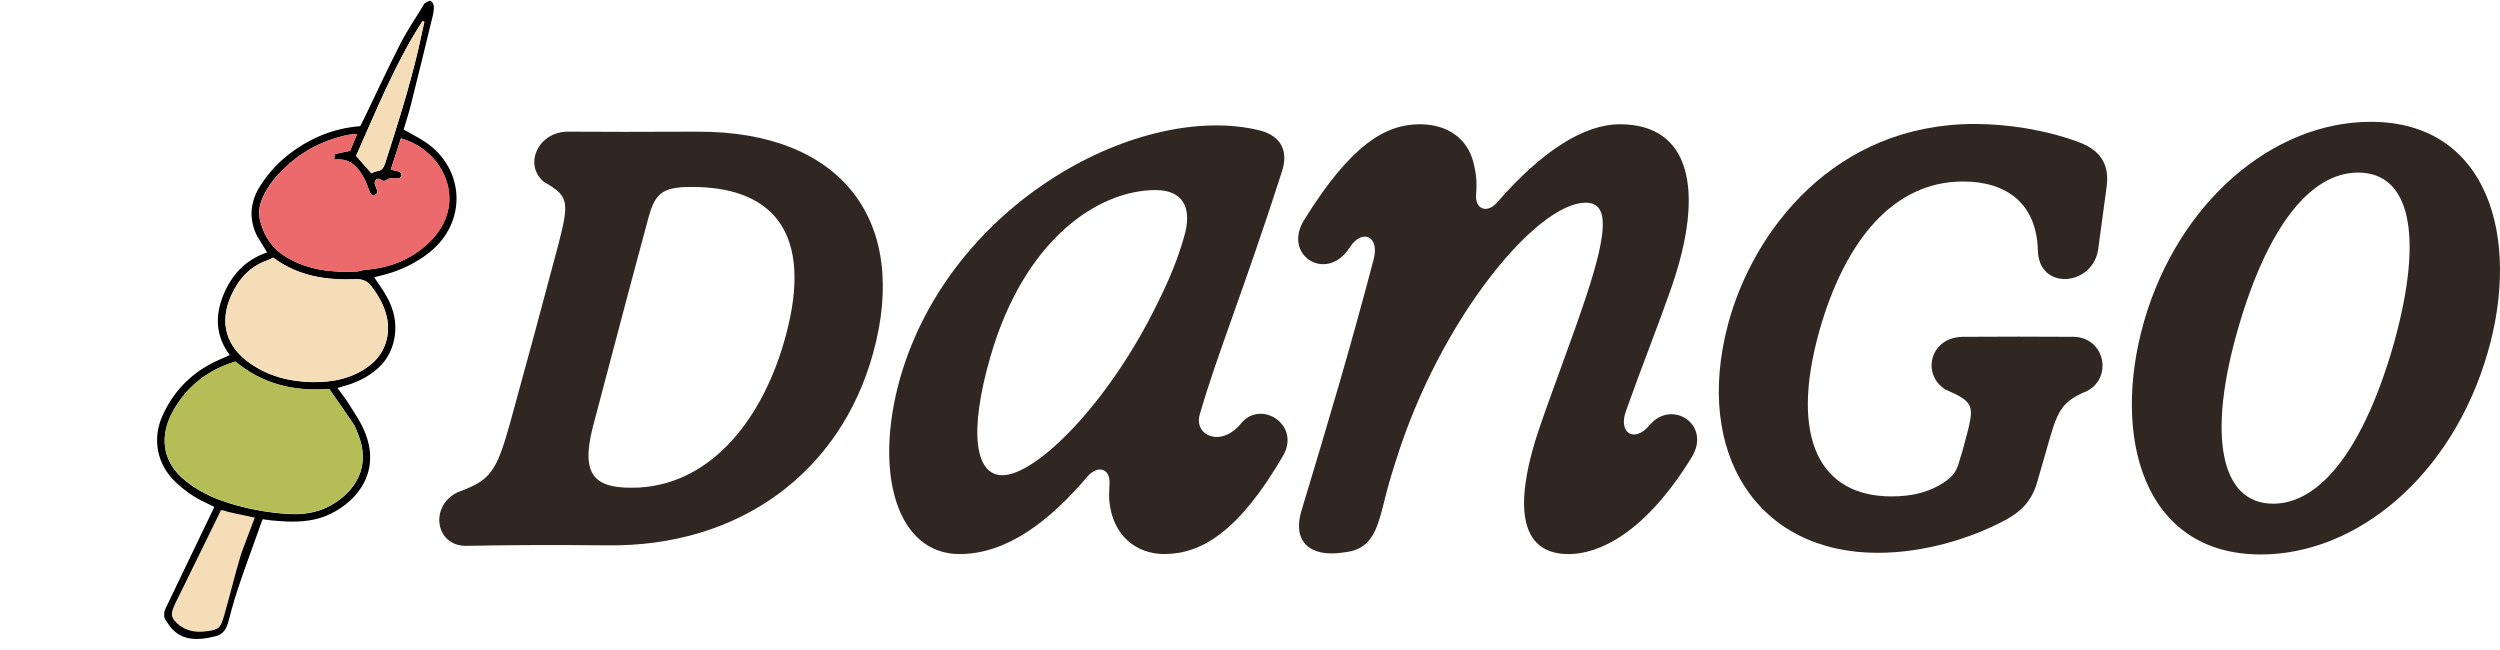 <svg width="246" height="64" viewBox="0 0 246 64" fill="none" xmlns="http://www.w3.org/2000/svg">
<path d="M23.836 54.606C23.925 54.337 25.013 51.243 25.099 50.966C24.05 50.261 22.938 49.688 21.817 49.118C20.648 51.545 18.482 56.805 17.302 59.227C16.748 60.357 16.742 60.652 17.444 61.335C17.711 61.596 18.042 61.78 18.386 61.922C19.031 62.186 19.736 62.182 20.47 62.076C21.578 61.91 21.698 61.758 22.075 60.462C22.647 58.503 23.247 56.544 23.842 54.595L23.834 54.598L23.836 54.606Z" fill="#F5DDB8"/>
<path d="M22.845 59.789C23.328 57.889 25.201 52.916 25.857 51.037C25.724 50.947 25.639 50.886 25.506 50.797C25.47 50.773 25.264 50.581 25.217 50.552C25.118 50.843 23.792 54.277 23.715 54.552C23.123 56.508 22.645 58.526 22.08 60.482C21.704 61.777 21.592 61.926 20.476 62.095C19.742 62.201 19.034 62.197 18.392 61.941C18.051 61.807 17.716 61.615 17.449 61.354C16.748 60.671 16.765 60.382 17.308 59.247C18.488 56.825 20.619 52.528 21.788 50.1C21.608 50.009 21.333 49.879 21.142 49.782C19.836 52.468 17.658 57.047 16.36 59.731C16.196 60.072 16.14 60.175 16.16 60.643C16.172 60.886 16.364 61.091 16.477 61.28C17.584 63.08 19.334 63.096 21.275 62.588C21.871 62.43 22.235 61.981 22.426 61.328C22.576 60.817 22.706 60.305 22.837 59.792L22.845 59.789Z" fill="black"/>
<path d="M42.373 0.086C42.219 0.04 41.998 0.22 41.802 0.317C41.737 0.34 41.703 0.452 41.664 0.521C40.912 1.767 40.08 2.969 39.424 4.253C38.213 6.614 37.102 9.021 35.954 11.404C35.785 11.757 35.611 12.093 35.449 12.415C32.751 12.627 30.422 13.621 28.345 15.247C27.282 16.083 26.395 17.075 25.652 18.217C24.563 19.885 24.453 21.597 25.362 23.358L25.387 23.349C25.562 23.689 25.787 24.011 25.987 24.342C26.08 24.501 26.17 24.651 26.283 24.84C24.119 25.574 22.783 27.064 21.962 29.075C21.132 31.135 21.24 33.099 22.61 34.942C22.198 35.125 21.861 35.264 21.53 35.418C18.998 36.539 17.138 38.362 16.001 40.879C14.958 43.17 15.44 45.668 17.237 47.396C18.127 48.249 19.113 48.958 20.249 49.468C20.698 49.673 21.132 49.912 21.634 50.163C21.634 50.163 21.629 50.174 21.623 50.185C21.864 50.191 22.1 50.234 22.318 50.331C22.378 50.346 22.447 50.358 22.51 50.381C23.485 50.592 24.531 50.822 25.695 51.075C25.695 51.075 25.695 51.075 25.689 51.086C25.689 51.086 25.689 51.086 25.698 51.083C25.854 51.083 26.018 51.106 26.169 51.144C26.325 51.143 26.47 51.165 26.621 51.202C27.112 51.238 27.616 51.287 28.111 51.312C29.66 51.382 31.197 51.236 32.599 50.527C35.266 49.193 37.529 46.303 35.84 42.37C35.444 41.433 34.841 40.587 34.3 39.71C33.983 39.202 33.605 38.733 33.207 38.18C33.547 38.077 33.781 38.012 34.012 37.939C35.022 37.652 35.949 37.212 36.78 36.578C37.903 35.73 38.575 34.622 38.819 33.237C39.075 31.757 38.745 30.412 38.028 29.14C37.678 28.516 37.252 27.936 36.819 27.285C37.129 27.202 37.426 27.133 37.72 27.056C39.394 26.624 40.927 25.896 42.273 24.822C45.959 21.882 45.771 16.638 41.877 13.993C41.212 13.544 40.489 13.189 39.719 12.751C39.935 12.015 40.198 11.227 40.4 10.424C41.138 7.482 41.866 4.536 42.574 1.587C42.653 1.266 42.704 0.919 42.682 0.597C42.671 0.41 42.518 0.135 42.364 0.089L42.373 0.086ZM34.768 41.701C34.964 41.997 35.08 42.349 35.217 42.684C36.537 45.889 35.014 48.378 32.471 49.778C31.154 50.493 29.71 50.669 28.243 50.57C26.239 50.434 24.293 50.075 22.357 49.457C20.867 48.983 19.542 48.33 18.322 47.375C15.749 45.375 15.775 42.678 17.024 40.451C18.393 38.016 20.462 36.393 23.16 35.587C25.822 37.784 28.898 38.562 32.396 38.276C33.165 39.383 33.976 40.529 34.768 41.701ZM38.049 31.144C38.495 32.996 37.836 34.895 36.292 36.03C34.621 37.274 32.686 37.643 30.67 37.602C28.459 37.558 26.366 37.014 24.535 35.71C22.217 34.067 21.577 31.717 22.729 29.113C23.46 27.472 24.584 26.213 26.343 25.605C26.497 25.549 26.641 25.462 26.869 25.353C29.31 27.19 32.11 27.601 35.042 27.48C35.657 27.453 36.145 27.69 36.492 28.124C37.2 29.033 37.767 30.01 38.041 31.147L38.049 31.144ZM42.644 23.41C40.876 25.365 38.559 26.364 35.906 26.55C35.639 26.572 35.373 26.703 35.102 26.718C32.665 26.836 30.306 26.579 28.161 25.295C26.832 24.498 26.015 23.308 25.617 21.823C25.415 21.072 25.476 20.337 25.772 19.619C26.174 18.653 26.766 17.811 27.469 17.049L27.475 17.066C29.321 15.073 31.591 13.835 34.239 13.276C34.479 13.227 34.725 13.222 35.143 13.183C34.852 13.89 34.618 14.448 34.447 14.847C33.856 14.966 33.414 15.042 32.982 15.168C32.908 15.194 32.919 15.483 32.882 15.716C34.497 15.506 35.25 16.49 35.872 17.622C36.056 17.959 36.147 18.347 36.309 18.7C36.415 18.946 36.503 19.299 36.873 19.176C37.256 19.04 37.103 18.738 37.008 18.47C36.913 18.202 36.897 18.208 36.87 18.08C36.812 17.735 37.143 17.453 37.426 17.654C37.717 17.852 37.87 17.843 38.145 17.635C38.312 17.512 38.611 17.552 38.849 17.549C39.106 17.549 39.41 17.605 39.476 17.298C39.56 16.912 39.242 16.87 38.948 16.819C38.811 16.795 38.684 16.748 38.451 16.685C38.796 15.639 39.126 14.626 39.447 13.616C43.674 14.816 45.911 19.779 42.636 23.413L42.644 23.41ZM41.135 4.961C40.247 8.723 39.076 12.413 37.891 16.089C37.758 16.493 37.586 16.783 37.13 16.845C36.92 16.874 36.722 16.99 36.543 17.054C36.046 16.481 35.572 15.946 35.036 15.342C37.036 10.881 38.869 6.261 41.565 2.083C41.629 2.106 41.692 2.129 41.755 2.153C41.545 3.087 41.348 4.034 41.135 4.961Z" fill="black"/>
<path d="M35.219 42.66C36.539 45.865 35.016 48.355 32.472 49.754C31.156 50.47 29.712 50.646 28.245 50.547C26.24 50.41 24.295 50.052 22.359 49.434C20.868 48.959 19.544 48.306 18.324 47.351C15.751 45.352 15.777 42.655 17.026 40.427C18.394 37.993 20.463 36.369 23.162 35.564C25.823 37.761 28.9 38.539 32.398 38.253C33.167 39.36 33.978 40.506 34.769 41.678C34.966 41.973 35.082 42.325 35.219 42.66Z" fill="#B5BE56"/>
<path d="M39.473 13.616C43.703 14.825 45.948 19.785 42.662 23.414C40.894 25.369 38.576 26.368 35.924 26.554C35.656 26.576 35.391 26.707 35.12 26.721C32.683 26.84 30.316 26.586 28.179 25.299C26.849 24.502 26.033 23.312 25.635 21.826C25.433 21.076 25.494 20.341 25.79 19.623C26.191 18.657 26.784 17.815 27.487 17.053C29.333 15.061 31.603 13.823 34.251 13.264C34.491 13.215 34.737 13.209 35.155 13.17C34.864 13.877 34.63 14.436 34.459 14.835C33.868 14.954 33.426 15.029 32.997 15.164C32.923 15.19 32.934 15.479 32.897 15.711C34.52 15.499 35.265 16.486 35.887 17.618C36.074 17.962 36.17 18.339 36.324 18.696C36.43 18.942 36.518 19.294 36.888 19.172C37.271 19.035 37.118 18.733 37.023 18.465C36.928 18.198 36.912 18.203 36.885 18.076C36.827 17.731 37.158 17.448 37.441 17.649C37.731 17.847 37.884 17.839 38.16 17.631C38.327 17.507 38.626 17.547 38.864 17.545C39.121 17.545 39.425 17.601 39.491 17.294C39.575 16.908 39.257 16.866 38.963 16.815C38.826 16.79 38.699 16.744 38.458 16.684C38.803 15.638 39.132 14.624 39.454 13.614L39.473 13.616Z" fill="#ED6A6C"/>
<path d="M38.047 31.129C38.493 32.981 37.835 34.88 36.298 36.012C34.628 37.256 32.692 37.625 30.676 37.584C28.466 37.54 26.372 36.996 24.55 35.689C22.229 34.038 21.58 31.691 22.743 29.092C23.475 27.451 24.598 26.192 26.36 25.592C26.515 25.537 26.658 25.449 26.886 25.34C29.325 27.169 32.127 27.588 35.059 27.467C35.674 27.44 36.163 27.677 36.509 28.111C37.214 29.012 37.781 29.99 38.056 31.126L38.047 31.129Z" fill="#F5DDB8"/>
<path d="M37.896 16.078C37.764 16.482 37.591 16.772 37.135 16.834C36.925 16.863 36.728 16.979 36.54 17.045C36.046 16.481 35.569 15.938 35.033 15.333C37.033 10.873 38.866 6.253 41.571 2.072C41.634 2.095 41.697 2.118 41.761 2.141C41.55 3.075 41.353 4.023 41.14 4.949C40.252 8.712 39.078 12.394 37.896 16.078Z" fill="#F5DDB8"/>
<path d="M162.325 41.827C160.852 43.607 159.214 42.645 159.986 40.472C161.607 35.889 163.044 32.379 164.554 28.038C167.687 18.849 166.431 12.227 159.396 12.227C155.823 12.227 151.643 14.937 147.329 19.909C146.335 21.058 145.119 20.597 145.248 19.113C145.341 17.999 145.284 17.127 144.972 15.938C144.4 13.711 142.522 12.227 139.704 12.227C136.353 12.227 132.927 14.212 128.32 21.656C126.164 25.126 130.548 27.893 132.816 24.348C134.032 22.456 135.763 23.235 135.173 25.497C132.905 34.127 130.752 41.365 128.063 50.255C127.161 53.205 128.799 54.856 132.115 54.376L132.63 54.301C135.044 53.948 135.555 51.735 135.992 50.182C136.378 48.662 136.653 47.491 137.337 45.394C141.686 31.417 151.199 19.948 156.027 19.948C158.202 19.948 158.341 22.323 156.074 29.172C154.675 33.403 152.869 38.025 151.378 42.407C149.5 48.049 148.66 54.524 154.353 54.524C157.229 54.524 161.796 52.614 166.492 44.947C168.409 41.737 164.464 39.251 162.329 41.83L162.325 41.827Z" fill="#302723"/>
<path d="M122.126 41.661C120.137 44.093 117.476 42.839 118.048 40.814C119.669 35.136 122.516 28.203 126.142 16.882C126.786 14.897 126.106 13.395 123.968 12.836C112.344 9.961 93.571 19.797 88.578 37.186C85.906 46.633 88.303 54.521 94.419 54.521C99.043 54.521 103.26 51.31 107.019 46.875C107.941 45.797 109.282 45.985 109.175 47.653C109.139 48.395 109.122 48.86 109.157 49.285C109.472 52.683 111.793 54.517 114.554 54.517C118.238 54.517 121.922 52.29 126.253 44.846C128.02 41.802 124.078 39.279 122.126 41.654V41.661ZM116.457 23.494C115.867 25.555 115.037 27.555 113.86 29.911C109.107 39.654 101.972 46.781 98.621 46.763C95.967 46.745 95.298 42.562 97.455 35.103C100.806 23.505 108.088 18.702 113.724 18.702C116.249 18.702 117.473 20.284 116.457 23.494Z" fill="#302723"/>
<path d="M233.276 11.986C223.669 11.986 214.36 19.862 210.966 31.655C207.758 42.875 210.837 54.56 222.471 54.56C231.838 54.56 241.241 46.925 244.781 34.721C248.065 23.447 244.874 11.986 233.276 11.986ZM235.579 33.72C232.721 43.805 228.462 49.563 223.687 49.563C218.469 49.563 217.178 42.839 220.24 32.289C223.079 22.464 227.264 16.983 232.038 16.983C237.128 16.983 238.53 23.058 235.579 33.72Z" fill="#302723"/>
<path d="M68.7 12.955C63.511 12.98 58.861 12.98 55.871 12.955C52.971 12.969 51.508 16.151 53.475 17.859C55.907 19.293 56.079 19.686 54.938 24.081C53.332 30.145 51.819 35.716 50.199 41.596C48.815 46.59 48.193 47.267 45.045 48.431C42.248 49.761 42.806 53.699 45.836 53.714C49.319 53.649 53.861 53.595 59.673 53.663C72.824 53.847 82.677 46.439 85.9 34.804C89.537 21.71 82.781 12.919 68.697 12.959L68.7 12.955ZM77.334 32.985C75.145 41.16 70.084 47.527 62.953 47.97C58.525 48.19 57.087 46.875 58.343 41.985C59.884 36.195 61.036 31.709 63.779 21.523C64.491 18.914 65.163 18.302 68.725 18.406C75.975 18.63 80.052 22.878 77.334 32.988V32.985Z" fill="#302723"/>
<path d="M204.543 13.985C201.202 12.746 197.475 12.198 194.317 12.198C180.519 12.198 172.504 22.683 170.044 31.889C166.653 44.63 172.955 54.398 184.761 54.398C189.239 54.398 193.795 53.054 197.293 51.191C198.795 50.395 199.907 49.354 200.451 47.473L201.692 43.156C202.522 40.288 203.026 39.438 205.369 38.476C207.919 37.132 207.103 33.233 204.088 33.143C200.387 33.118 196.928 33.118 193.083 33.143C189.872 33.233 189.085 36.847 191.413 38.321C194.092 39.47 194.221 39.914 193.691 42.169C193.134 44.346 192.965 44.843 192.787 45.416C192.515 46.525 191.971 47.098 190.78 47.776C189.5 48.478 188.062 48.846 186.12 48.846C179.117 48.846 176.049 43.175 179.024 32.57C181.496 23.818 186.22 17.859 193.173 17.859C197.497 17.859 200.408 20.075 200.526 24.64C200.63 28.657 205.898 28.149 206.456 24.575C206.728 22.489 207 20.572 207.286 18.421C207.583 16.32 206.821 14.821 204.543 13.985Z" fill="#302723"/>
</svg>
